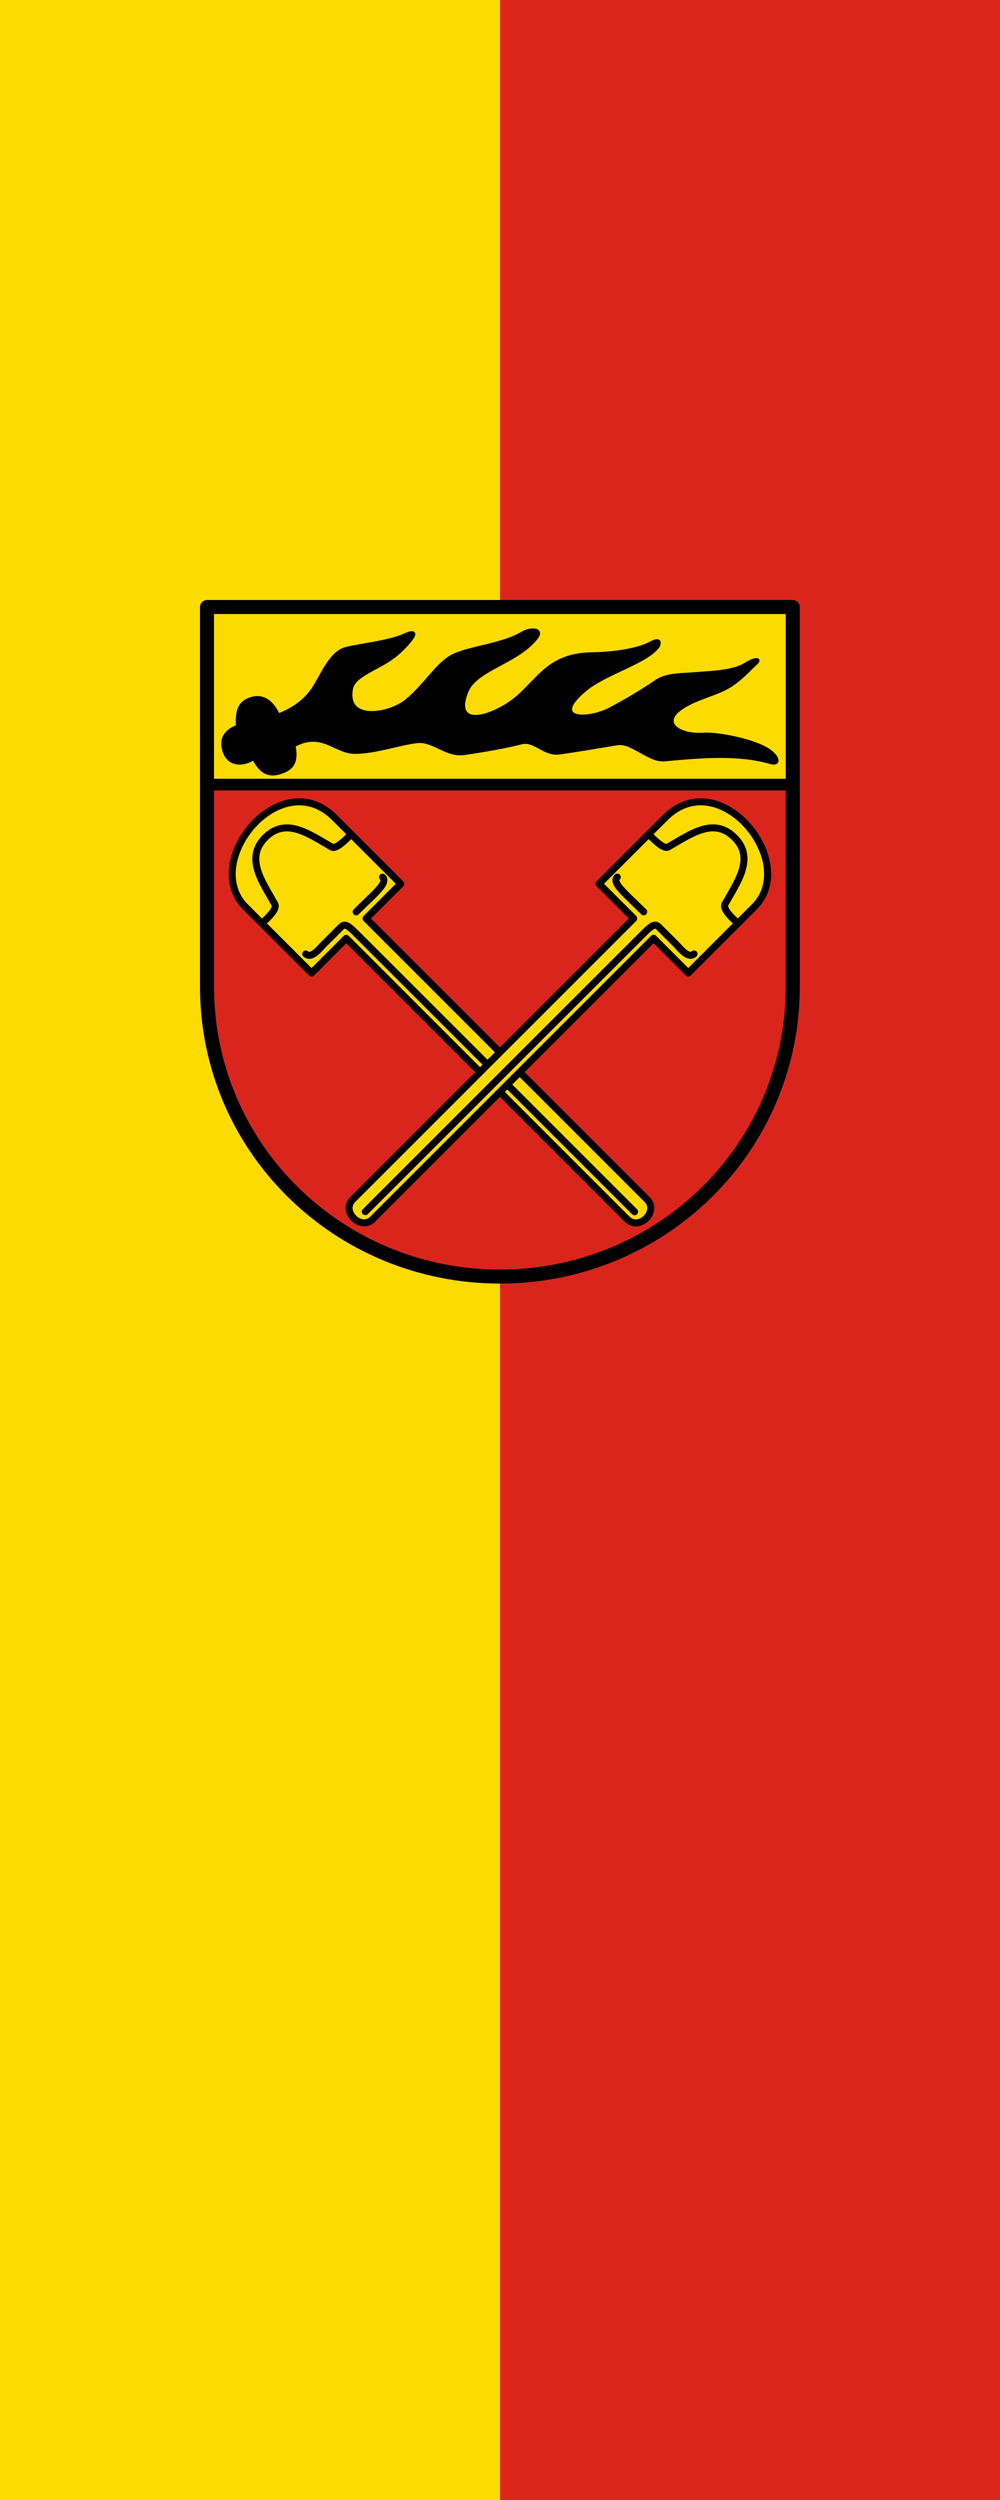 <?xml version="1.0" encoding="UTF-8" standalone="no"?>
<svg
   height="1500"
   width="600"
   version="1.1"
   id="svg9"
   xmlns="http://www.w3.org/2000/svg"
   xmlns:svg="http://www.w3.org/2000/svg">
  <defs
     id="defs9" />
  <g
     id="g12"
     transform="translate(1207.186,448.789)">
    <path
       id="rect11"
       style="fill:#fcdb00;stroke:none;stroke-width:1;stroke-dasharray:none"
       d="m -1207.186,-448.789 h 600 V 1051.211 h -600 z" />
    <path
       id="rect11-6"
       style="fill:#da251d;stroke:none;stroke-width:1;stroke-dasharray:none"
       d="m -907.186,-448.789 h 300 V 1051.211 h -300 z" />
  </g>
  <g
     id="g9"
     transform="matrix(0.701,0,0,0.701,119.424,359.331)">
    <path
       style="opacity:1;fill:#fcdb00;fill-opacity:1;stroke:none;stroke-width:1;stroke-linecap:round;stroke-linejoin:round;stroke-miterlimit:4;stroke-dasharray:none;stroke-opacity:1"
       d="m -0.182,5.954 h 501.36 v 152 H -0.182 Z"
       transform="translate(7.003,1)"
       id="path1" />
    <path
       style="fill:#da251d;fill-opacity:1;stroke:none;stroke-width:10;stroke-linecap:round;stroke-linejoin:round;stroke-miterlimit:4;stroke-dasharray:none;stroke-opacity:1"
       d="M -0.182,157.954 V 330.87 c 0,138.214 112.611,248.176 250.68,248.176 138.067,0 250.68,-109.962 250.68,-248.176 V 157.954 Z"
       transform="translate(7.003,1)"
       id="path2" />
    <path
       d="m 39.357,136.792 c 4.076,7.177 9.666,15.49 22.257,12.024 10.493,-2.888 16.57,-8.513 13.558,-23.792 23.237,-12.346 34.105,6.171 51.166,6.14 18.169,-0.033 38.71,-7.66 53.723,-9.21 13.117,-1.354 24.626,12.479 39.909,10.234 16.196,-2.38 34.66,-5.467 49.119,-9.21 10.838,-2.806 19.029,10.498 32.234,8.698 15.889,-2.166 36.1,-5.645 49.886,-7.93 12.62,-1.625 26.535,15.03 40.165,13.814 30.447,-2.716 62.273,-5.846 90.562,2.302 8.206,2.364 9.603,-4.863 -1.085,-12.12 -12.487,-8.479 -44.314,-14.607 -55.964,-13.718 -19.166,1.462 -36.554,-8.428 -18.675,-20.722 12.411,-8.535 27.693,-11.158 39.694,-17.917 10.027,-5.648 17.788,-14.463 24.774,-20.969 3.772,-3.513 0.643,-7.222 -10.21,-0.355 -10.935,6.918 -30.866,7.07 -41.211,8.03 -11.952,1.11 -25.965,0.333 -35.162,6.581 -14.12,9.594 -26.97,17.052 -39.284,23.607 -18.863,10.042 -51.501,10.202 -19.698,-15.606 16.448,-13.347 50.867,-22.573 61.142,-36.071 2.497,-3.28 2.364,-9.734 -6.711,-4.78 -14.123,7.71 -40.142,9.298 -49.827,9.385 -41.837,0.372 -48.057,27.325 -72.654,43.234 -19.115,12.363 -45.15,18.453 -34.28,-9.465 7.557,-19.413 42.642,-24.4 59.607,-46.05 6.468,-8.254 -4.27,-10.653 -13.312,-5.266 -16.237,9.674 -43.036,11.976 -57.808,18.57 -14.513,6.478 -24.677,25.728 -41.444,39.397 -13.917,11.346 -50.964,18.29 -45.537,-9.721 1.796,-9.27 16.541,-14.652 29.196,-22.285 10.2,-6.152 18.325,-14.663 22.737,-20.95 3.438,-4.9 0.324,-7.29 -6.575,-3.988 -13.374,6.404 -37.005,8.581 -50.73,11.919 C 105.299,43.914 98.099,62.62 91.034,73.859 82.934,86.744 72.3,92.702 61.358,97.395 56.376,87.26 48.7,80.073 37.31,83.581 24.377,87.563 24.826,98.652 25.03,107.628 c -8.646,3.212 -14.692,9.694 -11.768,20.722 3.863,14.569 17.705,13.814 26.095,8.442 z"
       style="fill:#000000;stroke:#000000;stroke-width:1;stroke-linecap:round;stroke-linejoin:round;stroke-miterlimit:4;stroke-dasharray:none;stroke-opacity:1"
       transform="translate(7.003,1)"
       id="path3" />
    <path
       d="M -0.182,5.954 V 330.87 c 0,138.214 112.611,248.176 250.68,248.176 138.067,0 250.68,-109.962 250.68,-248.176 V 5.954 Z"
       style="fill:none;fill-opacity:1;stroke:#000000;stroke-width:12;stroke-linecap:round;stroke-linejoin:round;stroke-miterlimit:4;stroke-dasharray:none;stroke-opacity:1"
       transform="translate(7.003,1)"
       id="path4" />
    <path
       d="M -68,585 V 245 h 42 v -80 c 0,-65.588 -108,-54.631 -108,0 v 80 h 42 v 340 c 0,14.536 24.087,14.737 24,0 z"
       style="fill:#fcdb00;fill-opacity:1;stroke:#000000;stroke-width:6;stroke-linecap:round;stroke-linejoin:round;stroke-miterlimit:4;stroke-dasharray:none;stroke-opacity:1"
       transform="rotate(-45,71.946,4.637)"
       id="path5" />
    <path
       d="m -126,230 c 0.51,6.724 12,5 17,5 h 21 c 5,0 4.94,5.477 4.956,14.477 C -83,275 -83,334.47 -83,370 v 215 m 13,-350 c 22,0 37,2 37,-5 m -101,-45 c 5,0 18.039,1.03 19.468,-3.974 6,-21 9.532,-46.026 34.532,-46.026 25,0 28.469,24.026 34.469,46.026 C -44.353,185.348 -31,185 -26,185"
       style="fill:none;stroke:#000000;stroke-width:6;stroke-linecap:round;stroke-linejoin:round;stroke-miterlimit:4;stroke-dasharray:none;stroke-opacity:1"
       transform="rotate(-45,71.946,4.637)"
       id="path6" />
    <path
       style="fill:#fcdb00;fill-opacity:1;stroke:#000000;stroke-width:6;stroke-linecap:round;stroke-linejoin:round;stroke-miterlimit:4;stroke-dasharray:none;stroke-opacity:1"
       d="M -68,585 V 245 h 42 v -80 c 0,-65.588 -108,-54.631 -108,0 v 80 h 42 v 340 c 0,14.536 24.087,14.737 24,0 z"
       transform="matrix(-0.707,-0.707,-0.707,0.707,497.211,52.232)"
       id="path7" />
    <path
       style="fill:none;stroke:#000000;stroke-width:6;stroke-linecap:round;stroke-linejoin:round;stroke-miterlimit:4;stroke-dasharray:none;stroke-opacity:1"
       d="m -126,230 c 0.51,6.724 12,5 17,5 h 21 c 5,0 4.94,5.477 4.956,14.477 C -83,275 -83,334.47 -83,370 v 215 m 13,-350 c 22,0 37,2 37,-5 m -101,-45 c 5,0 18.039,1.03 19.468,-3.974 6,-21 9.532,-46.026 34.532,-46.026 25,0 28.469,24.026 34.469,46.026 C -44.353,185.348 -31,185 -26,185"
       transform="matrix(-0.707,-0.707,-0.707,0.707,497.211,52.232)"
       id="path8" />
    <path
       d="m -0.182,157.954 h 501.36"
       style="fill:none;stroke:#000000;stroke-width:10;stroke-linecap:butt;stroke-linejoin:miter;stroke-miterlimit:4;stroke-dasharray:none;stroke-opacity:1"
       transform="translate(7.003,1)"
       id="path9" />
  </g>
</svg>

